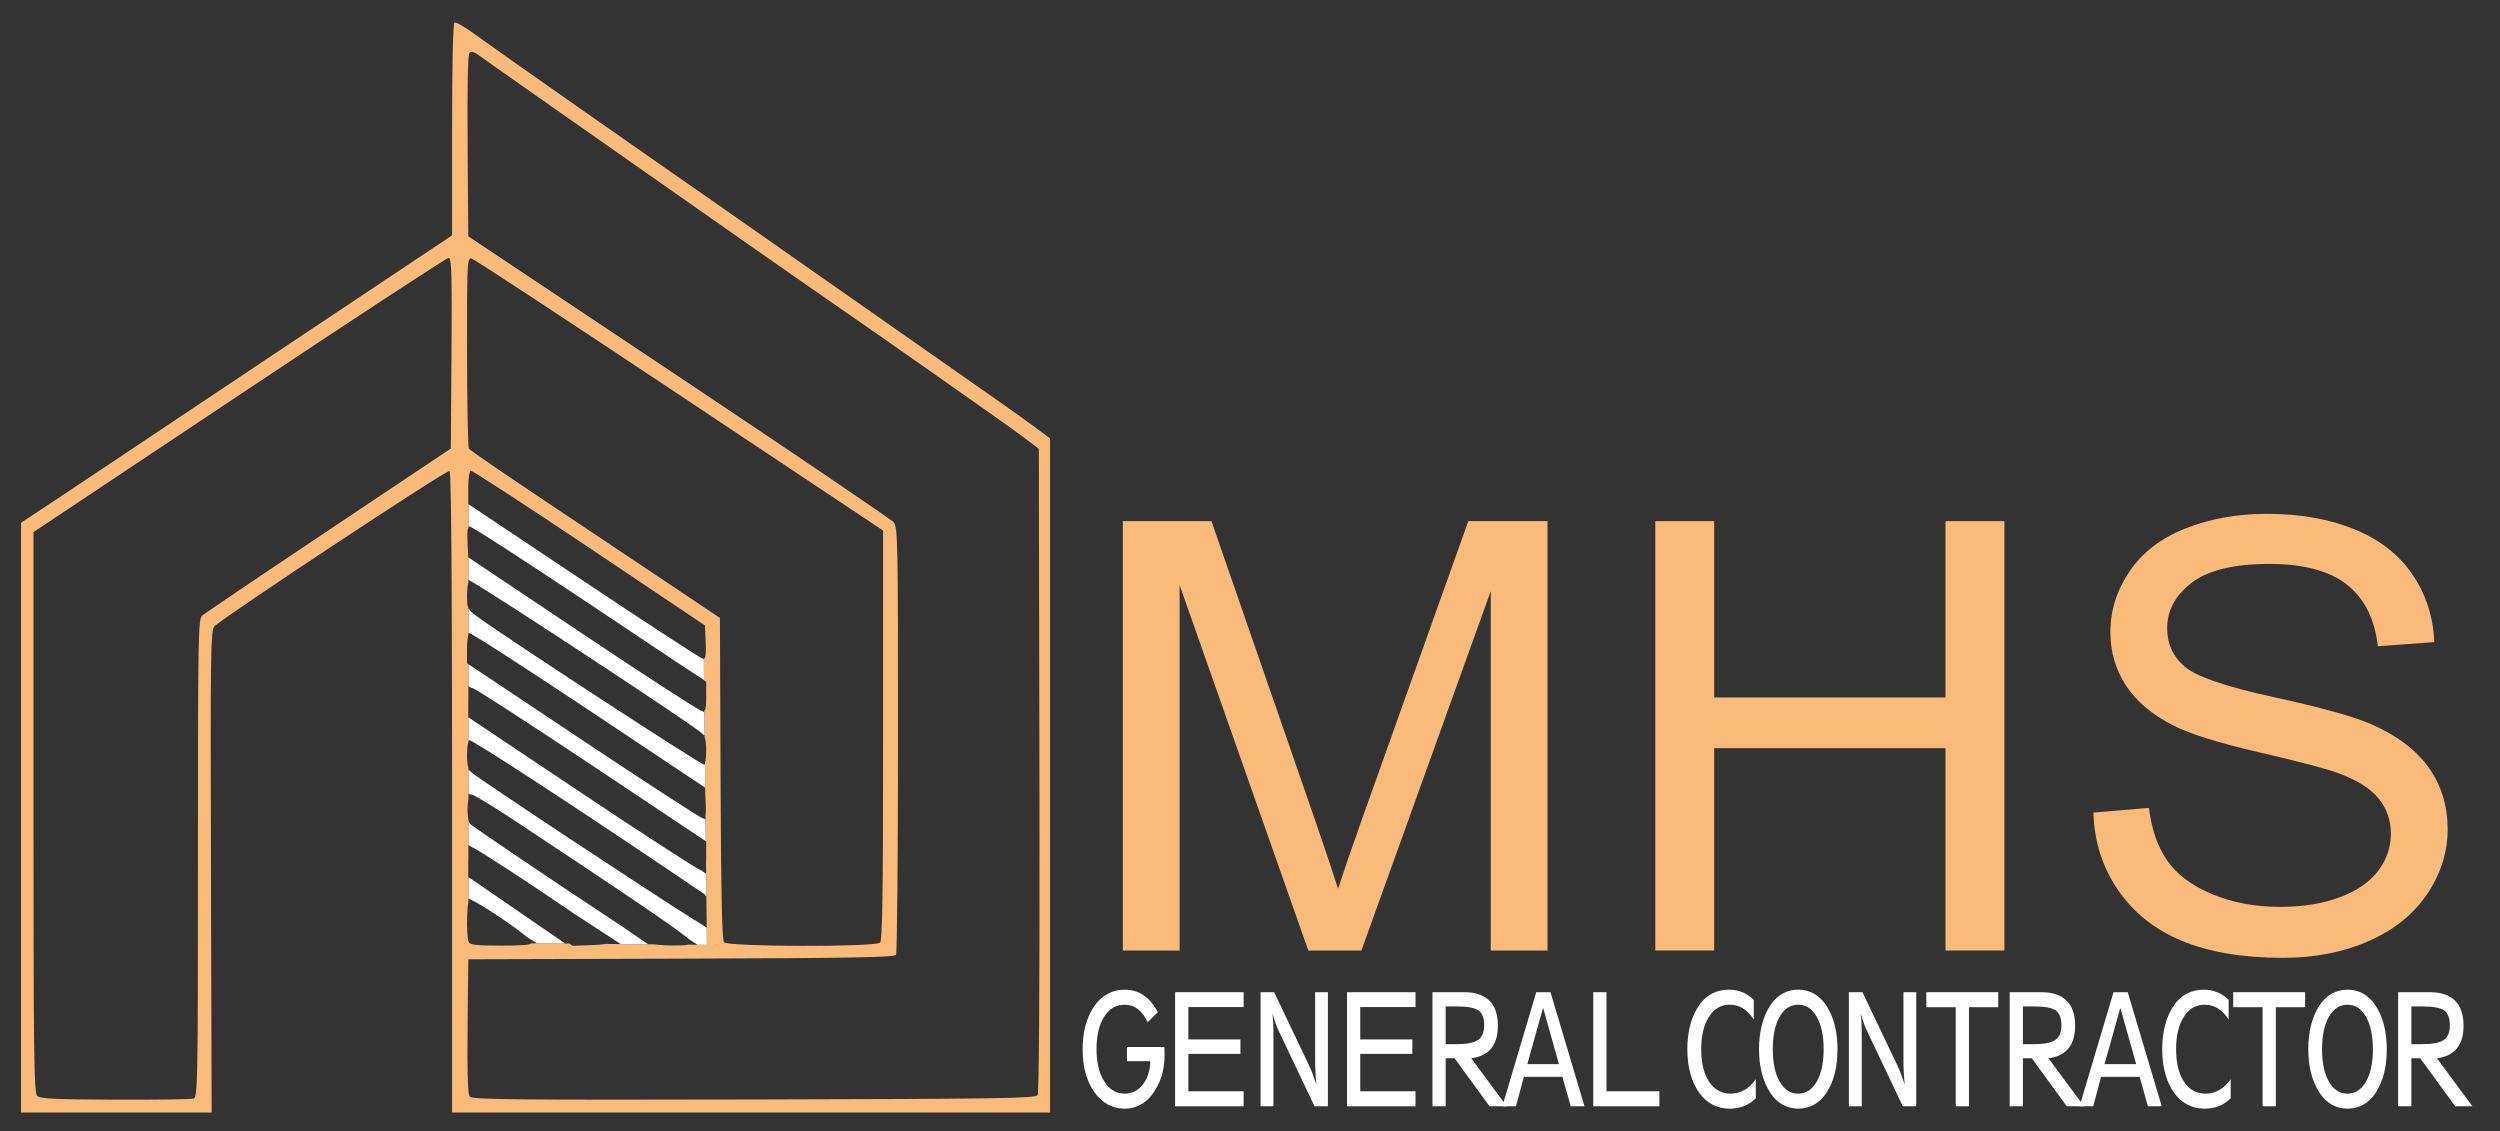 <svg xmlns="http://www.w3.org/2000/svg" xmlns:xlink="http://www.w3.org/1999/xlink" width="305" height="138" viewBox="0 0 305 138"><rect x="0" y="0" width="305" height="138" fill="#333333" stroke="none"/><defs><path id="path_997a7f6faa4f94d7518b8ec668dc254d" d="M 136.985 115.962 L 136.985 63.581 L 147.799 63.581 L 160.65 100.67 C 161.835 104.124 162.7 106.708 163.243 108.423 C 163.86 106.518 164.823 103.719 166.131 100.027 L 179.131 63.581 L 188.797 63.581 L 188.797 115.962 L 181.871 115.962 L 181.871 72.121 L 166.094 115.962 L 159.613 115.962 L 143.911 71.371 L 143.911 115.962 L 136.985 115.962 Z" fill-rule="evenodd" fill="#FABB7A" fill-opacity="1" stroke="none" stroke-opacity="1" stroke-width="0.1" stroke-linecap="round" stroke-linejoin="round"></path><path id="path_bda60a403ef86ae8c7abfd6e72314b9a" d="M 201.948 115.962 L 201.948 63.581 L 209.133 63.581 L 209.133 85.091 L 237.353 85.091 L 237.353 63.581 L 244.538 63.581 L 244.538 115.962 L 237.353 115.962 L 237.353 91.273 L 209.133 91.273 L 209.133 115.962 L 201.948 115.962 Z" fill-rule="evenodd" fill="#FABB7A" fill-opacity="1" stroke="none" stroke-opacity="1" stroke-width="0.1" stroke-linecap="round" stroke-linejoin="round"></path><path id="path_b8b4da72599b49e3d692ea49fcb22104" d="M 255.394 99.133 L 262.171 98.562 C 262.492 101.182 263.239 103.332 264.412 105.011 C 265.585 106.69 267.406 108.048 269.875 109.084 C 272.343 110.121 275.121 110.638 278.207 110.638 C 280.948 110.638 283.367 110.246 285.466 109.46 C 287.565 108.673 289.126 107.596 290.151 106.226 C 291.175 104.856 291.688 103.362 291.688 101.742 C 291.688 100.098 291.194 98.663 290.206 97.436 C 289.219 96.209 287.589 95.179 285.318 94.345 C 283.861 93.798 280.639 92.946 275.652 91.791 C 270.665 90.635 267.171 89.546 265.171 88.521 C 262.579 87.211 260.647 85.585 259.375 83.644 C 258.104 81.703 257.468 79.529 257.468 77.123 C 257.468 74.479 258.246 72.008 259.801 69.709 C 261.356 67.411 263.628 65.666 266.615 64.475 C 269.603 63.284 272.924 62.688 276.578 62.688 C 280.602 62.688 284.151 63.313 287.225 64.564 C 290.299 65.815 292.663 67.655 294.317 70.084 C 295.971 72.514 296.86 75.265 296.984 78.338 L 290.095 78.838 C 289.725 75.527 288.472 73.026 286.336 71.335 C 284.2 69.644 281.047 68.798 276.874 68.798 C 272.529 68.798 269.362 69.566 267.375 71.103 C 265.387 72.639 264.393 74.491 264.393 76.659 C 264.393 78.541 265.097 80.089 266.504 81.304 C 267.887 82.519 271.498 83.763 277.337 85.038 C 283.176 86.312 287.182 87.426 289.355 88.378 C 292.515 89.784 294.848 91.564 296.354 93.72 C 297.86 95.876 298.613 98.359 298.613 101.17 C 298.613 103.957 297.786 106.583 296.132 109.049 C 294.478 111.514 292.101 113.431 289.003 114.801 C 285.904 116.171 282.417 116.856 278.541 116.856 C 273.627 116.856 269.51 116.165 266.19 114.783 C 262.869 113.402 260.264 111.323 258.375 108.548 C 256.486 105.773 255.493 102.635 255.394 99.133 Z" fill-rule="evenodd" fill="#FABB7A" fill-opacity="1" stroke="none" stroke-opacity="1" stroke-width="0.1" stroke-linecap="round" stroke-linejoin="round"></path><path id="path_1543af5f9bf66c5d76b4d022a6edf6c2" d="M 142.049 127.731 L 142.056 127.783 C 142.07 128.123 142.077 128.38 142.077 128.555 C 142.077 129.169 142.036 129.737 141.953 130.257 C 141.87 130.777 141.748 131.245 141.587 131.66 C 141.112 132.853 140.506 133.751 139.769 134.353 C 139.031 134.955 138.169 135.257 137.183 135.257 C 136.447 135.257 135.767 135.084 135.141 134.739 C 134.515 134.394 133.971 133.894 133.511 133.239 C 133.032 132.561 132.674 131.787 132.437 130.919 C 132.2 130.051 132.081 129.076 132.081 127.994 C 132.081 126.93 132.201 125.957 132.441 125.078 C 132.68 124.197 133.037 123.415 133.511 122.731 C 133.962 122.088 134.5 121.595 135.126 121.253 C 135.752 120.911 136.433 120.74 137.168 120.74 C 138.065 120.74 138.844 120.962 139.506 121.407 C 140.167 121.851 140.749 122.544 141.252 123.486 L 140.014 124.713 C 139.673 123.988 139.272 123.45 138.812 123.1 C 138.352 122.749 137.813 122.573 137.197 122.573 C 136.158 122.573 135.328 123.063 134.707 124.043 C 134.085 125.022 133.775 126.339 133.775 127.994 C 133.775 129.625 134.09 130.938 134.721 131.932 C 135.352 132.926 136.177 133.423 137.197 133.423 C 138.089 133.423 138.825 133.059 139.406 132.331 C 139.987 131.603 140.299 130.649 140.341 129.468 L 137.488 129.468 L 137.488 127.731 L 142.049 127.731 Z" fill-rule="evenodd" fill="#FFFFFF" fill-opacity="1" stroke="none" stroke-opacity="1" stroke-width="0.1" stroke-linecap="round" stroke-linejoin="round"></path><path id="path_1249116ccae2c9872c0c4770365f28a8" d="M 143.364 134.967 L 143.364 121.047 L 151.724 121.047 L 151.724 122.863 L 144.979 122.863 L 144.979 126.81 L 151.332 126.81 L 151.332 128.573 L 144.979 128.573 L 144.979 133.134 L 151.724 133.134 L 151.724 134.967 L 143.364 134.967 Z" fill-rule="evenodd" fill="#FFFFFF" fill-opacity="1" stroke="none" stroke-opacity="1" stroke-width="0.1" stroke-linecap="round" stroke-linejoin="round"></path><path id="path_089eceb077b1e678b48a0eaaf629b810" d="M 160.369 134.967 L 155.958 125.678 C 155.858 125.48 155.752 125.221 155.638 124.902 C 155.524 124.583 155.389 124.167 155.232 123.652 C 155.275 123.991 155.307 124.363 155.328 124.766 C 155.35 125.17 155.361 125.787 155.361 126.617 L 155.361 134.967 L 153.788 134.967 L 153.788 121.047 L 155.446 121.047 L 159.686 129.941 C 159.838 130.263 159.99 130.622 160.142 131.02 C 160.293 131.418 160.447 131.85 160.604 132.318 C 160.552 131.81 160.513 131.305 160.487 130.805 C 160.46 130.305 160.447 129.818 160.447 129.345 L 160.447 121.047 L 162.006 121.047 L 162.006 134.967 L 160.369 134.967 Z" fill-rule="evenodd" fill="#FFFFFF" fill-opacity="1" stroke="none" stroke-opacity="1" stroke-width="0.1" stroke-linecap="round" stroke-linejoin="round"></path><path id="path_59a3b15f1322f18e065b24040b4ade44" d="M 164.334 134.967 L 164.334 121.047 L 172.694 121.047 L 172.694 122.863 L 165.949 122.863 L 165.949 126.81 L 172.303 126.81 L 172.303 128.573 L 165.949 128.573 L 165.949 133.134 L 172.694 133.134 L 172.694 134.967 L 164.334 134.967 Z" fill-rule="evenodd" fill="#FFFFFF" fill-opacity="1" stroke="none" stroke-opacity="1" stroke-width="0.1" stroke-linecap="round" stroke-linejoin="round"></path><path id="path_903883f6cb06828c5213baca48166667" d="M 176.374 127.389 L 177.683 127.389 C 178.963 127.389 179.848 127.215 180.337 126.867 C 180.825 126.519 181.069 125.927 181.069 125.091 C 181.069 124.225 180.845 123.624 180.397 123.288 C 179.949 122.952 179.044 122.784 177.683 122.784 L 176.374 122.784 L 176.374 127.389 Z M 178.601 121.047 C 179.971 121.047 181.004 121.389 181.699 122.073 C 182.394 122.757 182.741 123.775 182.741 125.126 C 182.741 126.313 182.471 127.238 181.93 127.902 C 181.389 128.566 180.576 128.968 179.49 129.108 L 183.823 134.967 L 181.724 134.967 L 177.455 129.108 L 176.374 129.108 L 176.374 134.967 L 174.759 134.967 L 174.759 121.047 L 178.601 121.047 Z" fill-rule="evenodd" fill="#FFFFFF" fill-opacity="1" stroke="none" stroke-opacity="1" stroke-width="0.1" stroke-linecap="round" stroke-linejoin="round"></path><path id="path_4c17fcc46a7d1117a5badbd320a479ef" d="M 186.33 129.827 L 190.193 129.827 L 188.258 122.95 L 186.33 129.827 Z M 191.623 134.967 L 190.613 131.371 L 185.91 131.371 L 184.95 134.967 L 183.285 134.967 L 187.425 121.047 L 189.161 121.047 L 193.309 134.967 L 191.623 134.967 Z" fill-rule="evenodd" fill="#FFFFFF" fill-opacity="1" stroke="none" stroke-opacity="1" stroke-width="0.1" stroke-linecap="round" stroke-linejoin="round"></path><path id="path_748aec7f942d2485b2b7898a6b7bc438" d="M 194.378 134.967 L 194.378 121.047 L 195.993 121.047 L 195.993 133.134 L 202.446 133.134 L 202.446 134.967 L 194.378 134.967 Z" fill-rule="evenodd" fill="#FFFFFF" fill-opacity="1" stroke="none" stroke-opacity="1" stroke-width="0.1" stroke-linecap="round" stroke-linejoin="round"></path><path id="path_961047405ba10f65ed3264997f1cf4c8" d="M 214.207 133.994 C 213.775 134.42 213.296 134.738 212.769 134.945 C 212.243 135.153 211.652 135.257 210.998 135.257 C 210.253 135.257 209.57 135.096 208.949 134.774 C 208.327 134.453 207.791 133.985 207.341 133.371 C 206.847 132.687 206.476 131.897 206.227 131.002 C 205.978 130.108 205.854 129.105 205.854 127.994 C 205.854 126.9 205.978 125.898 206.227 124.985 C 206.476 124.073 206.843 123.275 207.327 122.591 C 207.754 121.983 208.27 121.522 208.878 121.209 C 209.485 120.897 210.163 120.74 210.912 120.74 C 211.505 120.74 212.053 120.842 212.556 121.047 C 213.059 121.252 213.526 121.562 213.957 121.977 L 213.957 124.371 C 213.545 123.751 213.099 123.297 212.62 123.007 C 212.141 122.718 211.6 122.573 210.998 122.573 C 209.959 122.573 209.124 123.066 208.493 124.051 C 207.863 125.037 207.547 126.351 207.547 127.994 C 207.547 129.678 207.869 131.004 208.511 131.972 C 209.154 132.94 210.028 133.423 211.133 133.423 C 211.745 133.423 212.307 133.277 212.819 132.985 C 213.331 132.692 213.794 132.251 214.207 131.66 L 214.207 133.994 Z" fill-rule="evenodd" fill="#FFFFFF" fill-opacity="1" stroke="none" stroke-opacity="1" stroke-width="0.1" stroke-linecap="round" stroke-linejoin="round"></path><path id="path_7ac2c7980ad166eb5b6b3dc65eabb1fd" d="M 216.28 127.994 C 216.28 129.666 216.56 130.989 217.119 131.963 C 217.679 132.937 218.433 133.423 219.382 133.423 C 220.326 133.423 221.078 132.935 221.641 131.959 C 222.203 130.982 222.484 129.666 222.484 128.012 C 222.484 126.351 222.203 125.029 221.641 124.047 C 221.078 123.064 220.326 122.573 219.382 122.573 C 218.438 122.573 217.685 123.061 217.123 124.038 C 216.561 125.015 216.28 126.333 216.28 127.994 Z M 219.382 120.74 C 220.098 120.74 220.745 120.905 221.324 121.236 C 221.903 121.566 222.403 122.053 222.825 122.696 C 223.276 123.398 223.614 124.192 223.839 125.078 C 224.064 125.963 224.177 126.941 224.177 128.012 C 224.177 129.093 224.065 130.071 223.843 130.946 C 223.62 131.82 223.28 132.611 222.825 133.318 C 222.412 133.95 221.915 134.431 221.331 134.761 C 220.748 135.091 220.103 135.257 219.396 135.257 C 218.689 135.257 218.045 135.091 217.464 134.761 C 216.883 134.431 216.386 133.95 215.974 133.318 C 215.514 132.605 215.17 131.806 214.942 130.924 C 214.714 130.041 214.601 129.064 214.601 127.994 C 214.601 126.93 214.714 125.952 214.942 125.06 C 215.17 124.168 215.509 123.374 215.959 122.678 C 216.377 122.041 216.874 121.559 217.45 121.231 C 218.026 120.904 218.67 120.74 219.382 120.74 Z" fill-rule="evenodd" fill="#FFFFFF" fill-opacity="1" stroke="none" stroke-opacity="1" stroke-width="0.1" stroke-linecap="round" stroke-linejoin="round"></path><path id="path_e5461d1fb4462d8e032d12384aef71f0" d="M 232.143 134.967 L 227.731 125.678 C 227.632 125.48 227.525 125.221 227.411 124.902 C 227.297 124.583 227.162 124.167 227.006 123.652 C 227.048 123.991 227.08 124.363 227.102 124.766 C 227.123 125.17 227.134 125.787 227.134 126.617 L 227.134 134.967 L 225.561 134.967 L 225.561 121.047 L 227.219 121.047 L 231.459 129.941 C 231.611 130.263 231.763 130.622 231.915 131.02 C 232.067 131.418 232.221 131.85 232.377 132.318 C 232.325 131.81 232.286 131.305 232.26 130.805 C 232.234 130.305 232.221 129.818 232.221 129.345 L 232.221 121.047 L 233.779 121.047 L 233.779 134.967 L 232.143 134.967 Z" fill-rule="evenodd" fill="#FFFFFF" fill-opacity="1" stroke="none" stroke-opacity="1" stroke-width="0.1" stroke-linecap="round" stroke-linejoin="round"></path><path id="path_8fecc8d3cf05862a5f8191fcd10dbf34" d="M 240.213 122.88 L 240.213 134.967 L 238.598 134.967 L 238.598 122.88 L 235.012 122.88 L 235.012 121.047 L 243.784 121.047 L 243.784 122.88 L 240.213 122.88 Z" fill-rule="evenodd" fill="#FFFFFF" fill-opacity="1" stroke="none" stroke-opacity="1" stroke-width="0.1" stroke-linecap="round" stroke-linejoin="round"></path><path id="path_a43624d730b0d7026a31dabbca76e471" d="M 246.796 127.389 L 248.105 127.389 C 249.386 127.389 250.27 127.215 250.759 126.867 C 251.247 126.519 251.492 125.927 251.492 125.091 C 251.492 124.225 251.267 123.624 250.819 123.288 C 250.371 122.952 249.466 122.784 248.105 122.784 L 246.796 122.784 L 246.796 127.389 Z M 249.023 121.047 C 250.393 121.047 251.426 121.389 252.121 122.073 C 252.816 122.757 253.163 123.775 253.163 125.126 C 253.163 126.313 252.893 127.238 252.352 127.902 C 251.812 128.566 250.998 128.968 249.912 129.108 L 254.245 134.967 L 252.146 134.967 L 247.877 129.108 L 246.796 129.108 L 246.796 134.967 L 245.181 134.967 L 245.181 121.047 L 249.023 121.047 Z" fill-rule="evenodd" fill="#FFFFFF" fill-opacity="1" stroke="none" stroke-opacity="1" stroke-width="0.1" stroke-linecap="round" stroke-linejoin="round"></path><path id="path_6bb3ebe79de9fb26cd5878f95b32934b" d="M 256.752 129.827 L 260.615 129.827 L 258.68 122.95 L 256.752 129.827 Z M 262.045 134.967 L 261.035 131.371 L 256.332 131.371 L 255.372 134.967 L 253.707 134.967 L 257.848 121.047 L 259.584 121.047 L 263.731 134.967 L 262.045 134.967 Z" fill-rule="evenodd" fill="#FFFFFF" fill-opacity="1" stroke="none" stroke-opacity="1" stroke-width="0.1" stroke-linecap="round" stroke-linejoin="round"></path><path id="path_bcd85859c2e4c9d6833493807f9f7f1a" d="M 272.142 133.994 C 271.711 134.42 271.232 134.738 270.705 134.945 C 270.179 135.153 269.588 135.257 268.934 135.257 C 268.189 135.257 267.506 135.096 266.885 134.774 C 266.263 134.453 265.727 133.985 265.277 133.371 C 264.784 132.687 264.412 131.897 264.163 131.002 C 263.914 130.108 263.79 129.105 263.79 127.994 C 263.79 126.9 263.914 125.898 264.163 124.985 C 264.412 124.073 264.779 123.275 265.263 122.591 C 265.69 121.983 266.206 121.522 266.813 121.209 C 267.421 120.897 268.099 120.74 268.848 120.74 C 269.441 120.74 269.989 120.842 270.492 121.047 C 270.995 121.252 271.462 121.562 271.893 121.977 L 271.893 124.371 C 271.481 123.751 271.035 123.297 270.556 123.007 C 270.077 122.718 269.536 122.573 268.934 122.573 C 267.895 122.573 267.06 123.066 266.429 124.051 C 265.799 125.037 265.483 126.351 265.483 127.994 C 265.483 129.678 265.804 131.004 266.447 131.972 C 267.09 132.94 267.964 133.423 269.069 133.423 C 269.681 133.423 270.243 133.277 270.755 132.985 C 271.267 132.692 271.73 132.251 272.142 131.66 L 272.142 133.994 Z" fill-rule="evenodd" fill="#FFFFFF" fill-opacity="1" stroke="none" stroke-opacity="1" stroke-width="0.1" stroke-linecap="round" stroke-linejoin="round"></path><path id="path_b65096a2a270d1a54a5b2064ee55dcc0" d="M 277.652 122.88 L 277.652 134.967 L 276.037 134.967 L 276.037 122.88 L 272.451 122.88 L 272.451 121.047 L 281.224 121.047 L 281.224 122.88 L 277.652 122.88 Z" fill-rule="evenodd" fill="#FFFFFF" fill-opacity="1" stroke="none" stroke-opacity="1" stroke-width="0.1" stroke-linecap="round" stroke-linejoin="round"></path><path id="path_d4ef892d3b0ac6575791e706959655a7" d="M 283.289 127.994 C 283.289 129.666 283.569 130.989 284.128 131.963 C 284.688 132.937 285.442 133.423 286.391 133.423 C 287.335 133.423 288.088 132.935 288.65 131.959 C 289.212 130.982 289.493 129.666 289.493 128.012 C 289.493 126.351 289.212 125.029 288.65 124.047 C 288.088 123.064 287.335 122.573 286.391 122.573 C 285.447 122.573 284.694 123.061 284.132 124.038 C 283.57 125.015 283.289 126.333 283.289 127.994 Z M 286.391 120.74 C 287.107 120.74 287.755 120.905 288.333 121.236 C 288.912 121.566 289.412 122.053 289.834 122.696 C 290.285 123.398 290.623 124.192 290.848 125.078 C 291.074 125.963 291.186 126.941 291.186 128.012 C 291.186 129.093 291.075 130.071 290.852 130.946 C 290.629 131.82 290.29 132.611 289.834 133.318 C 289.422 133.95 288.924 134.431 288.34 134.761 C 287.757 135.091 287.112 135.257 286.405 135.257 C 285.698 135.257 285.055 135.091 284.474 134.761 C 283.892 134.431 283.396 133.95 282.983 133.318 C 282.523 132.605 282.179 131.806 281.951 130.924 C 281.724 130.041 281.61 129.064 281.61 127.994 C 281.61 126.93 281.724 125.952 281.951 125.06 C 282.179 124.168 282.518 123.374 282.969 122.678 C 283.386 122.041 283.883 121.559 284.459 121.231 C 285.036 120.904 285.679 120.74 286.391 120.74 Z" fill-rule="evenodd" fill="#FFFFFF" fill-opacity="1" stroke="none" stroke-opacity="1" stroke-width="0.1" stroke-linecap="round" stroke-linejoin="round"></path><path id="path_18e492bb4b55635aaa203f40b1e4e534" d="M 294.186 127.389 L 295.495 127.389 C 296.776 127.389 297.66 127.215 298.149 126.867 C 298.637 126.519 298.881 125.927 298.881 125.091 C 298.881 124.225 298.657 123.624 298.209 123.288 C 297.761 122.952 296.856 122.784 295.495 122.784 L 294.186 122.784 L 294.186 127.389 Z M 296.413 121.047 C 297.783 121.047 298.816 121.389 299.511 122.073 C 300.206 122.757 300.553 123.775 300.553 125.126 C 300.553 126.313 300.283 127.238 299.742 127.902 C 299.202 128.566 298.388 128.968 297.302 129.108 L 301.635 134.967 L 299.536 134.967 L 295.267 129.108 L 294.186 129.108 L 294.186 134.967 L 292.571 134.967 L 292.571 121.047 L 296.413 121.047 Z" fill-rule="evenodd" fill="#FFFFFF" fill-opacity="1" stroke="none" stroke-opacity="1" stroke-width="0.1" stroke-linecap="round" stroke-linejoin="round"></path><path id="path_28bed9f49d6427852cd8bebcdb0fc5ee" d="M 128.106 53.489 L 128.106 94.608 L 128.106 135.727 L 91.629 135.727 L 55.153 135.727 L 55.153 96.685 C 55.153 86.966 55.139 79.037 55.11 72.916 C 55.062 62.713 54.974 57.533 54.847 57.454 C 54.534 57.261 27.052 75.428 26.151 76.424 C 25.7 76.922 25.663 79.567 25.738 106.349 L 25.82 135.727 L 14.193 135.727 L 2.567 135.727 L 2.567 99.751 L 2.567 63.774 L 6.594 61.11 C 8.809 59.645 10.964 58.211 11.382 57.923 C 11.8 57.635 21.819 50.945 33.647 43.056 L 55.153 28.713 L 55.153 15.821 C 55.153 7.896 55.266 2.859 55.445 2.748 C 55.606 2.649 56.735 3.301 57.953 4.196 C 59.172 5.092 64.751 9.029 70.352 12.944 C 82.356 21.336 83.379 22.05 86.766 24.398 C 88.187 25.384 91.88 27.968 94.973 30.141 C 100.245 33.845 115.758 44.706 121.874 48.975 C 123.379 50.025 125.397 51.47 126.358 52.187 L 128.106 53.489 Z M 57.031 128.957 C 57.04 132.121 57.13 133.57 57.316 133.794 C 57.611 134.149 63.045 134.203 91.985 134.136 C 122.101 134.065 126.34 134 126.593 133.6 C 126.75 133.352 126.833 121.84 126.821 102.64 C 126.819 99.897 126.815 96.997 126.81 93.951 L 126.738 54.757 L 124.704 53.219 C 122.968 51.905 106.904 40.632 99.988 35.874 C 98.773 35.038 95.13 32.499 91.892 30.231 C 65.938 12.053 59.434 7.49 58.571 6.851 C 57.907 6.36 57.48 6.22 57.275 6.425 C 57.078 6.622 56.998 10.668 57.049 17.779 L 57.129 28.827 L 82.814 45.953 C 96.941 55.373 108.739 63.368 109.032 63.721 C 109.529 64.321 109.563 66.037 109.559 90.242 C 109.556 104.476 109.446 116.292 109.314 116.5 C 109.126 116.796 103.416 116.895 83.101 116.956 L 57.129 117.033 L 57.048 125.203 C 57.033 126.657 57.027 127.902 57.031 128.957 Z M 87.696 115.281 L 87.695 115.279 L 86.245 115.267 L 86.137 105.377 L 86.138 105.369 C 86.153 105.131 86.158 104.831 86.158 104.454 L 86.158 102.665 L 86.107 102.631 L 86.073 99.474 L 86.079 99.444 C 86.127 99.149 86.13 98.676 86.096 97.97 L 86.044 96.881 L 86.003 93.108 L 86.004 93.104 C 86.094 92.804 86.158 92.192 86.158 91.529 C 86.158 90.883 86.11 90.413 86 90.065 L 85.969 89.975 L 85.933 86.675 L 85.949 86.662 C 86.12 86.493 86.158 86.039 86.158 84.99 L 86.158 83.191 L 85.893 83.014 L 85.864 80.377 L 85.892 80.367 C 86.103 80.256 86.155 79.692 86.096 78.353 L 86.006 76.302 L 71.871 66.823 C 64.097 61.61 57.6 57.381 57.433 57.425 C 57.308 57.459 57.199 57.992 57.153 58.719 L 57.153 58.721 L 57.153 58.315 C 57.153 58.315 57.151 58.315 57.151 58.315 C 57.151 58.315 57.15 58.315 57.15 58.315 L 57.15 58.792 L 57.135 59.097 C 57.131 59.228 57.129 59.362 57.129 59.499 L 57.129 61.492 L 57.149 61.506 L 57.149 64.417 L 57.134 64.439 C 57.054 64.573 57.017 64.817 57.013 65.228 C 57.011 65.471 57.02 65.772 57.038 66.144 L 57.129 67.994 L 57.149 68.007 L 57.149 71.064 L 57.107 71.219 C 57.029 71.564 56.977 72.097 56.977 72.662 C 56.977 73.354 56.986 73.763 57.101 74.08 L 57.149 74.193 L 57.149 77.405 L 57.136 77.442 C 57.043 77.767 56.977 78.433 56.977 79.158 L 56.977 80.914 L 57.149 81.029 L 57.149 84.793 L 57.149 84.796 C 57.134 85.033 57.129 85.331 57.129 85.703 L 57.129 87.505 L 57.149 87.519 L 57.149 90.48 L 57.129 90.542 C 57.118 90.584 57.106 90.631 57.096 90.683 C 57.024 91.025 56.977 91.559 56.977 92.129 C 56.977 92.807 57.023 93.285 57.132 93.63 L 57.149 93.681 L 57.149 97.547 L 57.12 97.699 C 57.008 98.378 57.009 99.341 57.14 99.97 L 57.149 100.007 L 57.149 104.569 L 57.135 104.838 C 57.131 104.956 57.129 105.077 57.129 105.201 L 57.129 106.996 L 57.149 107.01 L 57.149 110.009 L 57.139 110.05 C 56.993 110.761 56.939 112.564 57.01 113.786 C 57.039 114.288 57.089 114.691 57.161 114.881 C 57.316 115.283 57.958 115.362 61.113 115.362 C 63.559 115.362 64.517 115.306 64.79 115.104 L 64.814 115.082 L 69.461 115.122 L 69.872 115.384 L 72.316 115.297 C 72.829 115.278 73.301 115.243 73.69 115.196 L 73.943 115.162 L 79.888 115.213 L 80.136 115.247 C 80.673 115.31 81.331 115.35 81.978 115.352 C 82.92 115.356 83.509 115.336 83.862 115.269 L 83.954 115.249 L 86.24 115.269 L 86.245 115.695 C 86.245 115.695 86.247 115.697 86.247 115.697 C 86.247 115.697 86.25 115.695 86.25 115.695 L 86.245 115.269 L 87.693 115.282 C 87.696 115.282 87.696 115.281 87.696 115.281 Z M 87.83 75.39 L 87.908 94.967 C 87.963 108.813 88.085 114.664 88.325 114.953 C 88.791 115.515 106.816 115.556 107.375 114.997 C 107.653 114.719 107.74 108.682 107.74 89.68 L 107.74 64.728 L 82.931 48.211 C 69.286 39.127 57.864 31.627 57.55 31.545 C 57.238 31.464 57.096 31.548 57.032 33.618 C 56.982 35.228 56.98 38.038 56.982 42.906 C 56.984 49.236 57.087 54.563 57.21 54.743 C 57.332 54.923 61.536 57.809 66.552 61.157 C 71.567 64.505 78.407 69.077 81.75 71.317 L 87.83 75.39 Z M 55.106 37.085 C 55.103 32.418 55.004 31.466 54.724 31.466 C 54.484 31.466 42.993 38.992 29.187 48.191 L 4.086 64.915 L 4.086 99.084 C 4.086 128.372 4.149 133.315 4.523 133.689 C 4.881 134.047 6.586 134.131 14.022 134.161 C 19.006 134.18 23.324 134.121 23.616 134.03 C 24.118 133.872 24.148 132.208 24.148 104.699 C 24.148 77.3 24.18 75.508 24.68 75.081 C 24.717 75.049 24.857 74.949 25.091 74.786 C 26.728 73.647 32.939 69.462 40.107 64.673 L 55.001 54.72 L 55.081 43.093 C 55.098 40.609 55.107 38.641 55.106 37.085 Z" fill-rule="evenodd" fill="#FABB7A" fill-opacity="1" stroke="none" stroke-opacity="1" stroke-width="0.1" stroke-linecap="round" stroke-linejoin="round"></path><path id="path_39bfcf0f0fe4bfadbf8d21c9eee2d166" d="M 86.24 115.267 L 85.08 115.257 L 84.011 114.55 L 83.711 114.3 C 81.863 112.827 75.708 108.664 62.622 100.008 C 59.959 98.246 57.633 96.853 57.454 96.912 C 57.439 96.917 57.424 96.925 57.41 96.935 L 57.388 96.955 L 57.156 96.801 L 57.156 93.92 L 57.328 94.034 L 57.406 94.131 C 57.438 94.166 57.473 94.199 57.509 94.229 C 58.752 95.265 79.203 108.772 84.473 112.083 C 84.85 112.32 85.149 112.504 85.358 112.628 L 85.473 112.695 L 86.217 113.188 L 86.24 115.267 Z" fill-rule="evenodd" fill="#FFFFFF" fill-opacity="1" stroke="none" stroke-opacity="1" stroke-width="0.1" stroke-linecap="round" stroke-linejoin="round"></path><path id="path_ffe3088ca18fba63c4ed85ccbd09f02d" d="M 86.175 109.331 L 86.006 109.22 L 86.006 109.13 L 81.598 106.156 C 69.008 97.66 57.483 90.159 57.246 90.306 C 57.232 90.315 57.218 90.33 57.205 90.35 L 57.171 90.42 L 57.157 90.411 L 57.158 87.53 L 57.635 87.844 L 71.112 96.856 C 78.321 101.677 84.513 105.683 85.499 106.174 L 85.541 106.193 L 86.145 106.59 L 86.175 109.331 Z" fill-rule="evenodd" fill="#FFFFFF" fill-opacity="1" stroke="none" stroke-opacity="1" stroke-width="0.1" stroke-linecap="round" stroke-linejoin="round"></path><path id="path_ae4aea30b2c776869e65063f1ac7f476" d="M 68.954 115.115 L 65.511 115.085 L 64.276 114.308 L 64.21 114.251 C 62.634 112.951 58.736 110.332 57.572 109.83 L 57.459 109.785 L 57.153 109.581 L 57.154 107.013 L 58.249 107.75 L 68.954 115.115 Z" fill-rule="evenodd" fill="#FFFFFF" fill-opacity="1" stroke="none" stroke-opacity="1" stroke-width="0.1" stroke-linecap="round" stroke-linejoin="round"></path><path id="path_e396d0396011b1fae371ddbff848b0d4" d="M 79.072 115.204 L 75.724 115.175 L 70.061 111.488 L 69.337 110.991 C 64.802 107.898 58.883 104.006 57.657 103.386 L 57.522 103.324 L 57.155 103.085 L 57.155 100.156 L 57.194 100.183 L 57.195 100.188 C 57.236 100.322 57.286 100.43 57.344 100.503 C 57.597 100.82 68.707 108.292 74.961 112.404 L 75.681 112.876 L 79.072 115.204 Z" fill-rule="evenodd" fill="#FFFFFF" fill-opacity="1" stroke="none" stroke-opacity="1" stroke-width="0.1" stroke-linecap="round" stroke-linejoin="round"></path><path id="path_1b29e962ccf16b3cd1c8a620bc3b617f" d="M 57.158 68.662 L 57.158 68.013 L 71.112 77.349 C 78.802 82.494 85.333 86.723 85.626 86.746 L 85.684 86.748 L 85.931 86.912 L 85.962 89.738 L 85.774 89.614 L 85.727 89.553 C 85.695 89.516 85.662 89.482 85.626 89.451 C 84.297 88.273 60.764 72.804 57.616 71.005 L 57.39 70.882 L 57.158 70.729 L 57.158 68.662 Z" fill-rule="evenodd" fill="#FFFFFF" fill-opacity="1" stroke="none" stroke-opacity="1" stroke-width="0.1" stroke-linecap="round" stroke-linejoin="round"></path><path id="path_904549c71c5e5e79f9e95ac670e6e7a0" d="M 86.032 96.148 L 86.008 96.133 L 86.006 96.081 L 71.751 86.58 C 63.911 81.355 57.38 77.152 57.237 77.241 C 57.228 77.246 57.219 77.255 57.21 77.266 L 57.206 77.273 L 57.158 77.242 L 57.158 74.269 L 57.21 74.304 L 57.227 74.333 C 57.41 74.614 57.725 74.858 58.269 75.259 C 61.577 77.7 85.685 93.428 85.907 93.291 C 85.916 93.286 85.924 93.278 85.933 93.267 L 85.951 93.238 L 86 93.271 L 86.032 96.148 Z" fill-rule="evenodd" fill="#FFFFFF" fill-opacity="1" stroke="none" stroke-opacity="1" stroke-width="0.1" stroke-linecap="round" stroke-linejoin="round"></path><path id="path_9f9ba33923a40117a655b99829463019" d="M 86.102 102.627 L 72.145 93.32 C 64.437 88.18 57.906 83.958 57.63 83.938 C 57.598 83.935 57.568 83.935 57.539 83.937 L 57.527 83.939 L 57.158 83.697 L 57.158 81.035 L 71.179 90.387 C 78.99 95.597 85.562 99.859 85.784 99.859 C 85.8 99.859 85.816 99.858 85.831 99.855 L 85.857 99.847 L 86.073 99.989 L 86.102 102.627 Z" fill-rule="evenodd" fill="#FFFFFF" fill-opacity="1" stroke="none" stroke-opacity="1" stroke-width="0.1" stroke-linecap="round" stroke-linejoin="round"></path><path id="path_cd65a14dfe9624e3d43cae0db6049b7f" d="M 85.888 82.966 L 82.108 80.487 L 72.013 73.743 C 64.233 68.547 57.66 64.295 57.408 64.295 L 57.355 64.299 L 57.156 64.168 L 57.154 61.509 L 71.264 70.932 C 79.038 76.123 85.575 80.379 85.792 80.388 L 85.825 80.386 L 85.86 80.409 L 85.888 82.966 Z" fill-rule="evenodd" fill="#FFFFFF" fill-opacity="1" stroke="none" stroke-opacity="1" stroke-width="0.1" stroke-linecap="round" stroke-linejoin="round"></path></defs><g><g><use xlink:href="#path_997a7f6faa4f94d7518b8ec668dc254d"></use></g><g><use xlink:href="#path_bda60a403ef86ae8c7abfd6e72314b9a"></use></g><g><use xlink:href="#path_b8b4da72599b49e3d692ea49fcb22104"></use></g></g><g><g><use xlink:href="#path_1543af5f9bf66c5d76b4d022a6edf6c2"></use></g><g><use xlink:href="#path_1249116ccae2c9872c0c4770365f28a8"></use></g><g><use xlink:href="#path_089eceb077b1e678b48a0eaaf629b810"></use></g><g><use xlink:href="#path_59a3b15f1322f18e065b24040b4ade44"></use></g><g><use xlink:href="#path_903883f6cb06828c5213baca48166667"></use></g><g><use xlink:href="#path_4c17fcc46a7d1117a5badbd320a479ef"></use></g><g><use xlink:href="#path_748aec7f942d2485b2b7898a6b7bc438"></use></g><g><use xlink:href="#path_961047405ba10f65ed3264997f1cf4c8"></use></g><g><use xlink:href="#path_7ac2c7980ad166eb5b6b3dc65eabb1fd"></use></g><g><use xlink:href="#path_e5461d1fb4462d8e032d12384aef71f0"></use></g><g><use xlink:href="#path_8fecc8d3cf05862a5f8191fcd10dbf34"></use></g><g><use xlink:href="#path_a43624d730b0d7026a31dabbca76e471"></use></g><g><use xlink:href="#path_6bb3ebe79de9fb26cd5878f95b32934b"></use></g><g><use xlink:href="#path_bcd85859c2e4c9d6833493807f9f7f1a"></use></g><g><use xlink:href="#path_b65096a2a270d1a54a5b2064ee55dcc0"></use></g><g><use xlink:href="#path_d4ef892d3b0ac6575791e706959655a7"></use></g><g><use xlink:href="#path_18e492bb4b55635aaa203f40b1e4e534"></use></g></g><g><g><use xlink:href="#path_28bed9f49d6427852cd8bebcdb0fc5ee"></use></g><g><g><use xlink:href="#path_39bfcf0f0fe4bfadbf8d21c9eee2d166"></use></g><g><use xlink:href="#path_ffe3088ca18fba63c4ed85ccbd09f02d"></use></g><g><use xlink:href="#path_ae4aea30b2c776869e65063f1ac7f476"></use></g><g><use xlink:href="#path_e396d0396011b1fae371ddbff848b0d4"></use></g><g><use xlink:href="#path_1b29e962ccf16b3cd1c8a620bc3b617f"></use></g><g><use xlink:href="#path_904549c71c5e5e79f9e95ac670e6e7a0"></use></g><g><use xlink:href="#path_9f9ba33923a40117a655b99829463019"></use></g><g><use xlink:href="#path_cd65a14dfe9624e3d43cae0db6049b7f"></use></g></g></g></svg>